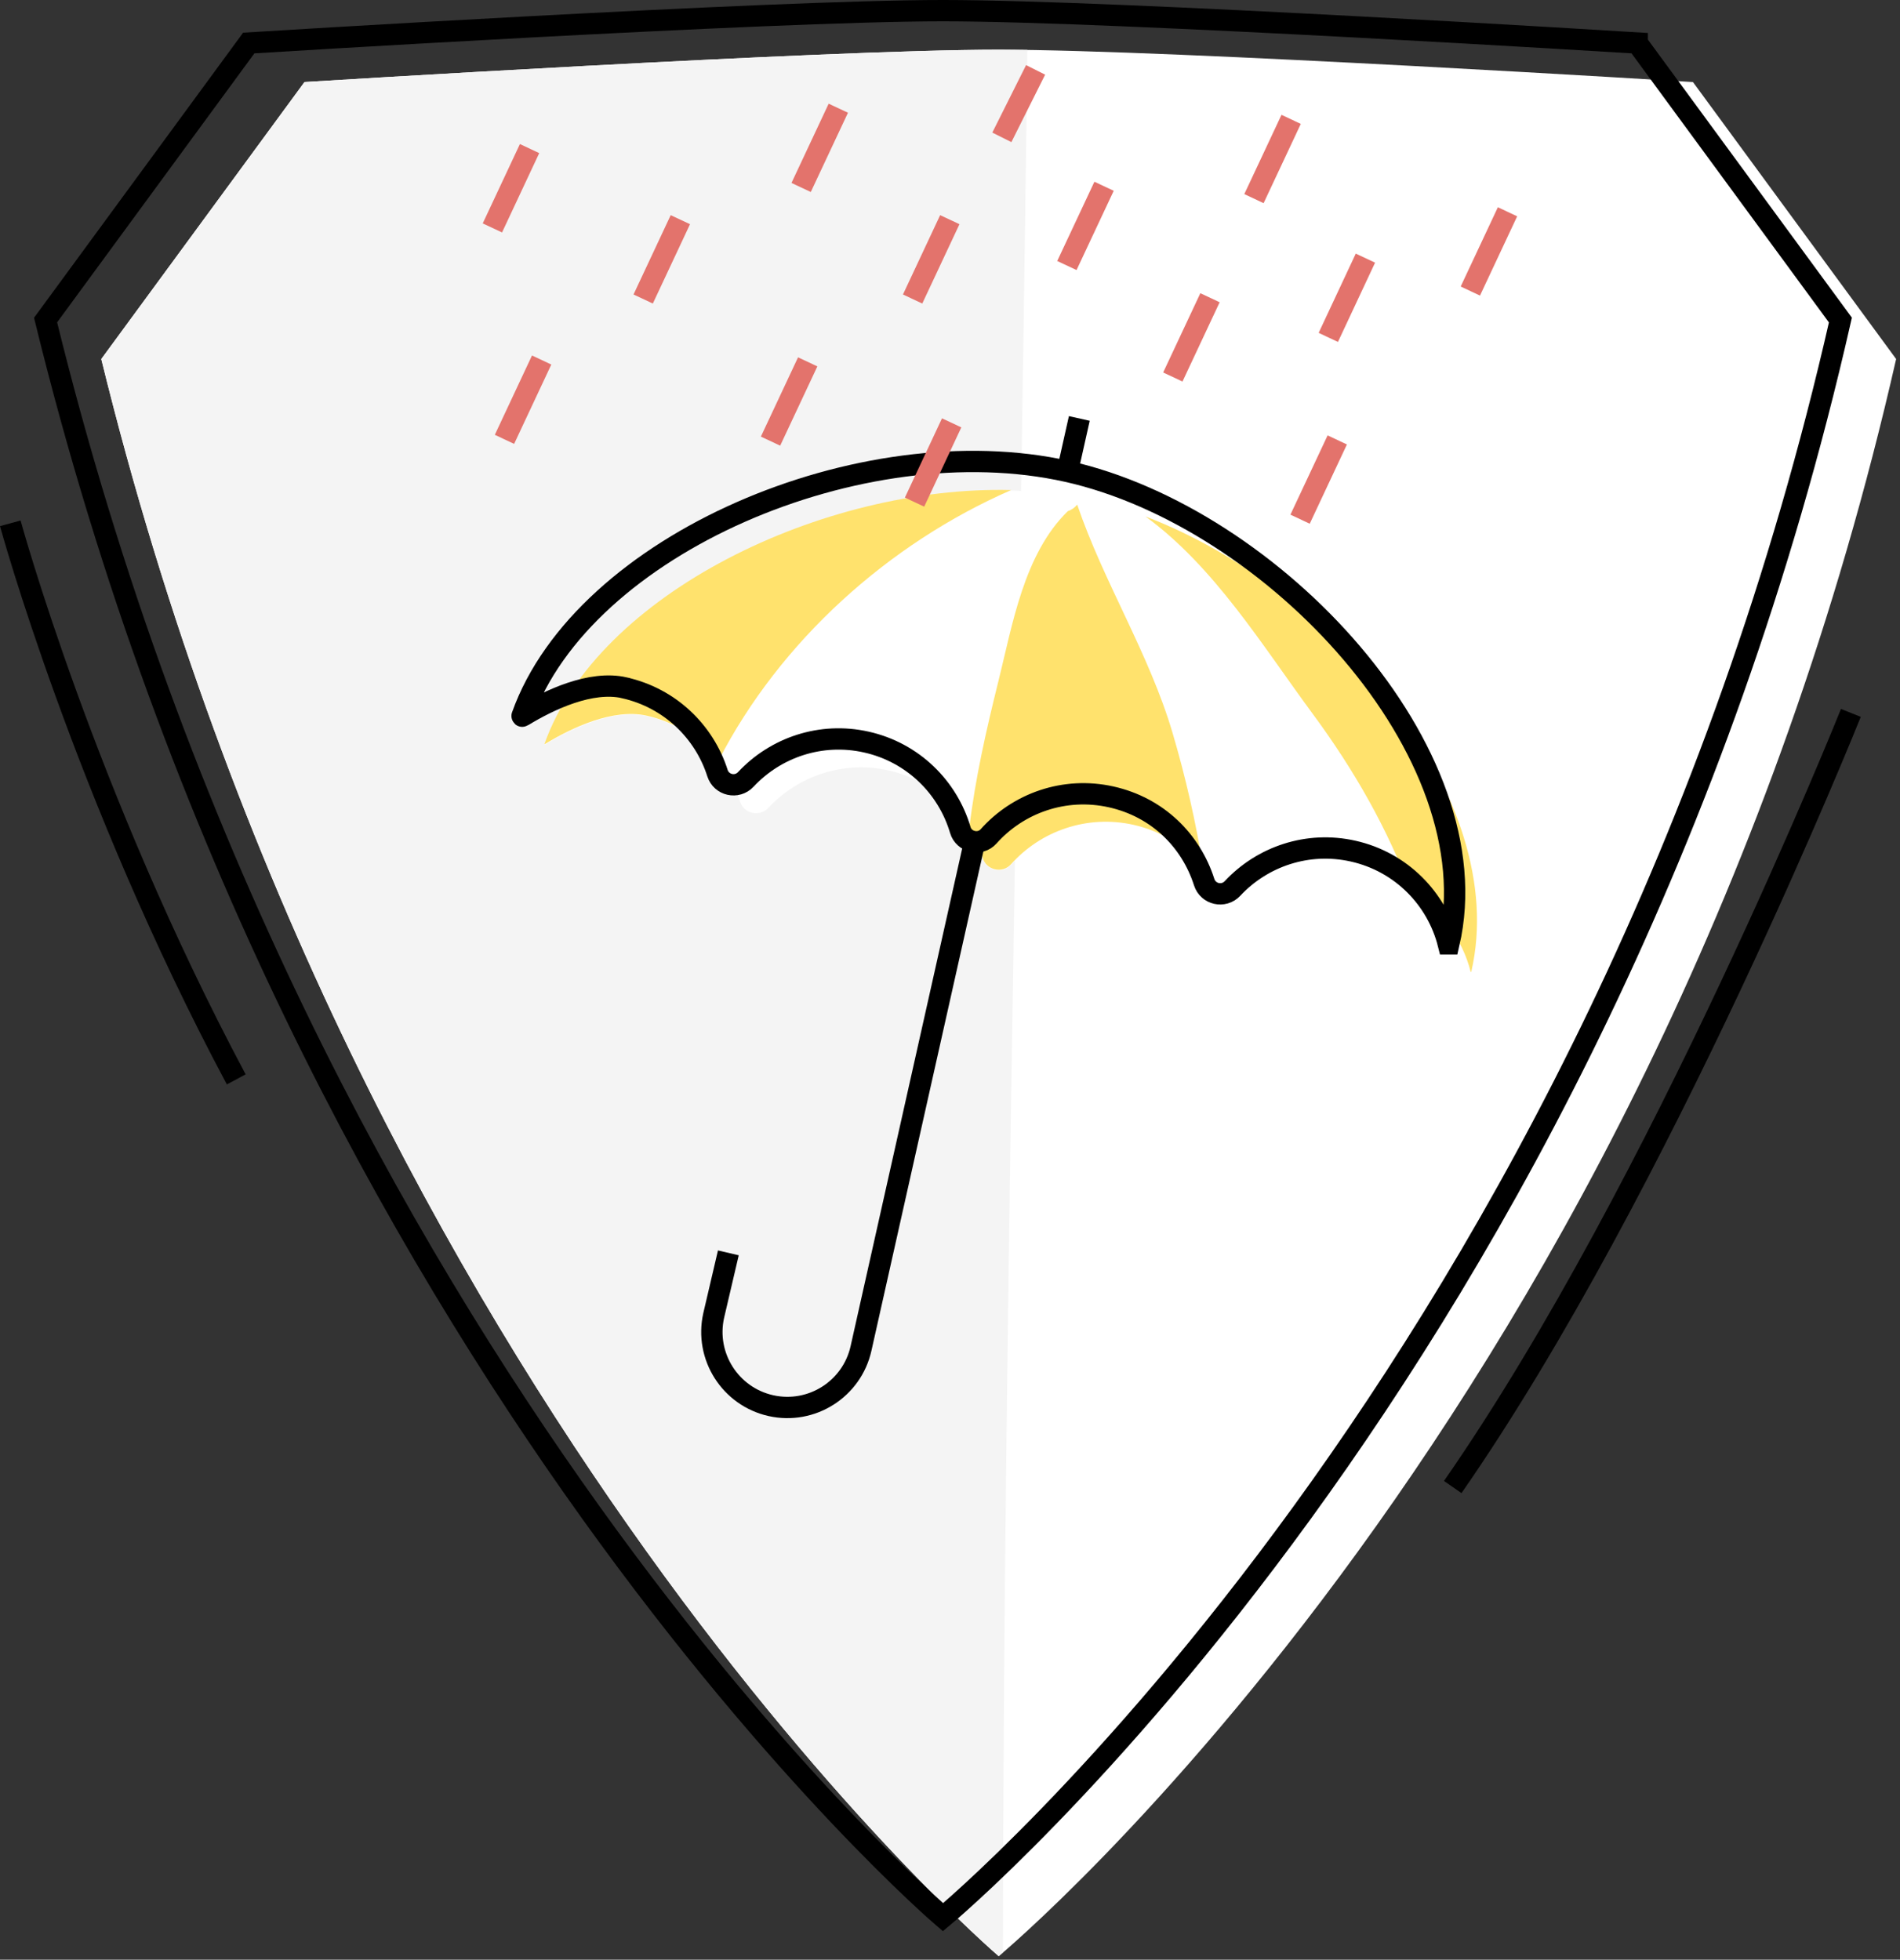 <svg xmlns="http://www.w3.org/2000/svg" width="350" height="361" viewBox="0 0 350 361" fill="none"><rect x="0" y="0" width="350" height="361" fill="#333333" stroke="none"/><g clip-path="url(#clip0_1352_5186)"><path d="M311.859 15.113C311.859 15.113 215.981 9.154 183.974 9.154C151.967 9.154 56.089 15.113 56.089 15.113L18.66 66.136C66.16 259.698 183.974 360.356 183.974 360.356C183.974 360.356 305.285 259.698 349.288 66.136L311.859 15.113Z" fill="white"></path><path d="M185.388 266.246C186.384 180.558 188.23 94.882 189.252 9.193C187.353 9.167 185.572 9.154 183.974 9.154C151.967 9.154 56.089 15.113 56.089 15.113L18.66 66.136C66.16 259.698 183.974 360.356 183.974 360.356C183.974 360.356 184.236 360.134 184.747 359.688C184.799 328.532 185.022 297.389 185.388 266.233V266.246Z" fill="#F4F4F4"></path><path d="M301.593 7.923C301.593 7.923 205.703 1.964 173.708 1.964C141.701 1.964 45.824 7.923 45.824 7.923L8.395 58.959C55.895 252.522 173.708 353.179 173.708 353.179C173.708 353.179 295.019 252.522 339.022 58.959L301.593 7.936V7.923Z" stroke="black" stroke-width="3.929" stroke-miterlimit="10"></path><path d="M119.172 131.945C127.567 133.831 133.879 140.012 136.315 147.647C137.036 149.913 139.917 150.555 141.541 148.813C147.015 142.946 155.357 140.052 163.752 141.937C172.147 143.823 178.734 150.267 181.052 158.138C181.72 160.403 184.693 161.071 186.264 159.303C191.725 153.174 200.251 150.123 208.829 152.035C217.224 153.921 223.536 160.102 225.972 167.737C226.692 170.003 229.574 170.644 231.198 168.903C236.672 163.036 245.014 160.141 253.409 162.027C262.301 164.018 268.862 170.841 270.945 179.105C271.063 179.105 270.932 179.105 271.049 179.105C279.235 143.823 238.597 100.553 200.775 92.08C164.184 83.882 111.59 105.504 100.327 137.118C100.314 137.157 100.353 137.197 100.392 137.17C105.382 134.119 113.004 130.544 119.159 131.932L119.172 131.945Z" fill="white"></path><path d="M132.333 140.157C143.674 118.116 163.672 100.134 186.276 90.273C151.571 89.395 110.135 109.393 100.299 137.027C100.286 137.066 100.326 137.105 100.365 137.079C105.355 134.027 112.977 130.452 119.132 131.84C124.567 133.058 129.124 136.097 132.333 140.157Z" fill="#FFE26D"></path><path d="M216.005 135.036C211.67 120.355 203.367 107.403 198.43 92.958C198.024 93.469 197.46 93.901 196.701 94.163C188.62 102.06 186.525 114.999 183.906 125.528C181.692 134.42 179.649 143.405 178.562 152.48C179.623 154.209 180.448 156.082 181.025 158.046C181.692 160.312 184.665 160.98 186.237 159.212C191.698 153.083 200.224 150.031 208.802 151.943C214.04 153.122 218.454 155.964 221.636 159.788C220.287 151.446 218.414 143.195 216.005 135.036Z" fill="#FFE26D"></path><path d="M211.027 95.158C223.731 104.417 232.636 119.071 241.777 131.447C249.399 141.767 255.699 152.755 260.02 164.555C265.482 167.737 269.397 172.989 270.916 179.026C271.034 179.026 270.903 179.026 271.021 179.026C278.46 146.94 245.523 108.28 211.04 95.158H211.027Z" fill="#FFE26D"></path><path d="M115.02 126.707C123.415 128.592 129.727 134.774 132.163 142.409C132.883 144.675 135.764 145.316 137.388 143.575C142.863 137.707 151.205 134.813 159.6 136.699C168.178 138.624 174.582 145.028 176.9 152.899C177.568 155.165 180.54 155.833 182.112 154.065C187.573 147.936 196.099 144.884 204.677 146.796C213.255 148.708 219.384 154.863 221.82 162.499C222.54 164.764 225.421 165.406 227.045 163.664C232.519 157.797 240.862 154.903 249.256 156.789C258.149 158.779 264.71 165.602 266.792 173.866C266.91 173.866 266.779 173.866 266.897 173.866C275.082 138.585 234.445 95.315 196.623 86.842C158.801 78.368 107.437 100.265 96.174 131.88C96.161 131.919 96.201 131.958 96.24 131.932C101.23 128.881 108.852 125.305 115.007 126.693L115.02 126.707Z" stroke="black" stroke-width="3.929" stroke-miterlimit="10"></path><path d="M196.633 86.855L198.82 77.085" stroke="black" stroke-width="3.929" stroke-miterlimit="10"></path><path d="M179.338 155.95L158.607 248.41C156.93 255.901 149.492 260.615 142.001 258.939C134.51 257.263 129.795 249.824 131.471 242.333L134.169 230.795" stroke="black" stroke-width="3.929" stroke-miterlimit="10"></path><path d="M125.33 40.468L118.48 55.083" stroke="#E3736C" stroke-width="3.929" stroke-miterlimit="10"></path><path d="M174.963 40.468L168.113 55.083" stroke="#E3736C" stroke-width="3.929" stroke-miterlimit="10"></path><path d="M277.701 39.014L270.852 53.616" stroke="#E3736C" stroke-width="3.929" stroke-miterlimit="10"></path><path d="M97.552 27.371L90.703 41.987" stroke="#E3736C" stroke-width="3.929" stroke-miterlimit="10"></path><path d="M148.787 66.66L141.938 81.263" stroke="#E3736C" stroke-width="3.929" stroke-miterlimit="10"></path><path d="M154.427 19.933L147.578 34.535" stroke="#E3736C" stroke-width="3.929" stroke-miterlimit="10"></path><path d="M222.896 54.847L216.047 69.45" stroke="#E3736C" stroke-width="3.929" stroke-miterlimit="10"></path><path d="M203.381 34.312L196.531 48.915" stroke="#E3736C" stroke-width="3.929" stroke-miterlimit="10"></path><path d="M99.779 66.32L92.93 80.935" stroke="#E3736C" stroke-width="3.929" stroke-miterlimit="10"></path><path d="M175.305 77.897L168.469 92.499" stroke="#E3736C" stroke-width="3.929" stroke-miterlimit="10"></path><path d="M251.524 47.553L244.688 62.155" stroke="#E3736C" stroke-width="3.929" stroke-miterlimit="10"></path><path d="M246.338 81.04L239.488 95.642" stroke="#E3736C" stroke-width="3.929" stroke-miterlimit="10"></path><path d="M237.842 21.989L230.992 36.591" stroke="#E3736C" stroke-width="3.929" stroke-miterlimit="10"></path><path d="M190.771 12.874L184.551 25.302" stroke="#E3736C" stroke-width="3.929" stroke-miterlimit="10"></path><path d="M340.948 131.329C340.948 131.329 306.021 218.642 267.609 273.934" stroke="black" stroke-width="3.929" stroke-miterlimit="10"></path><path d="M1.898 96.402C1.898 96.402 15.571 146.455 43.518 198.84" stroke="black" stroke-width="3.929" stroke-miterlimit="10"></path></g><defs><clipPath id="clip0_1352_5186"><rect width="349.29" height="360.369" fill="white"></rect></clipPath></defs></svg>